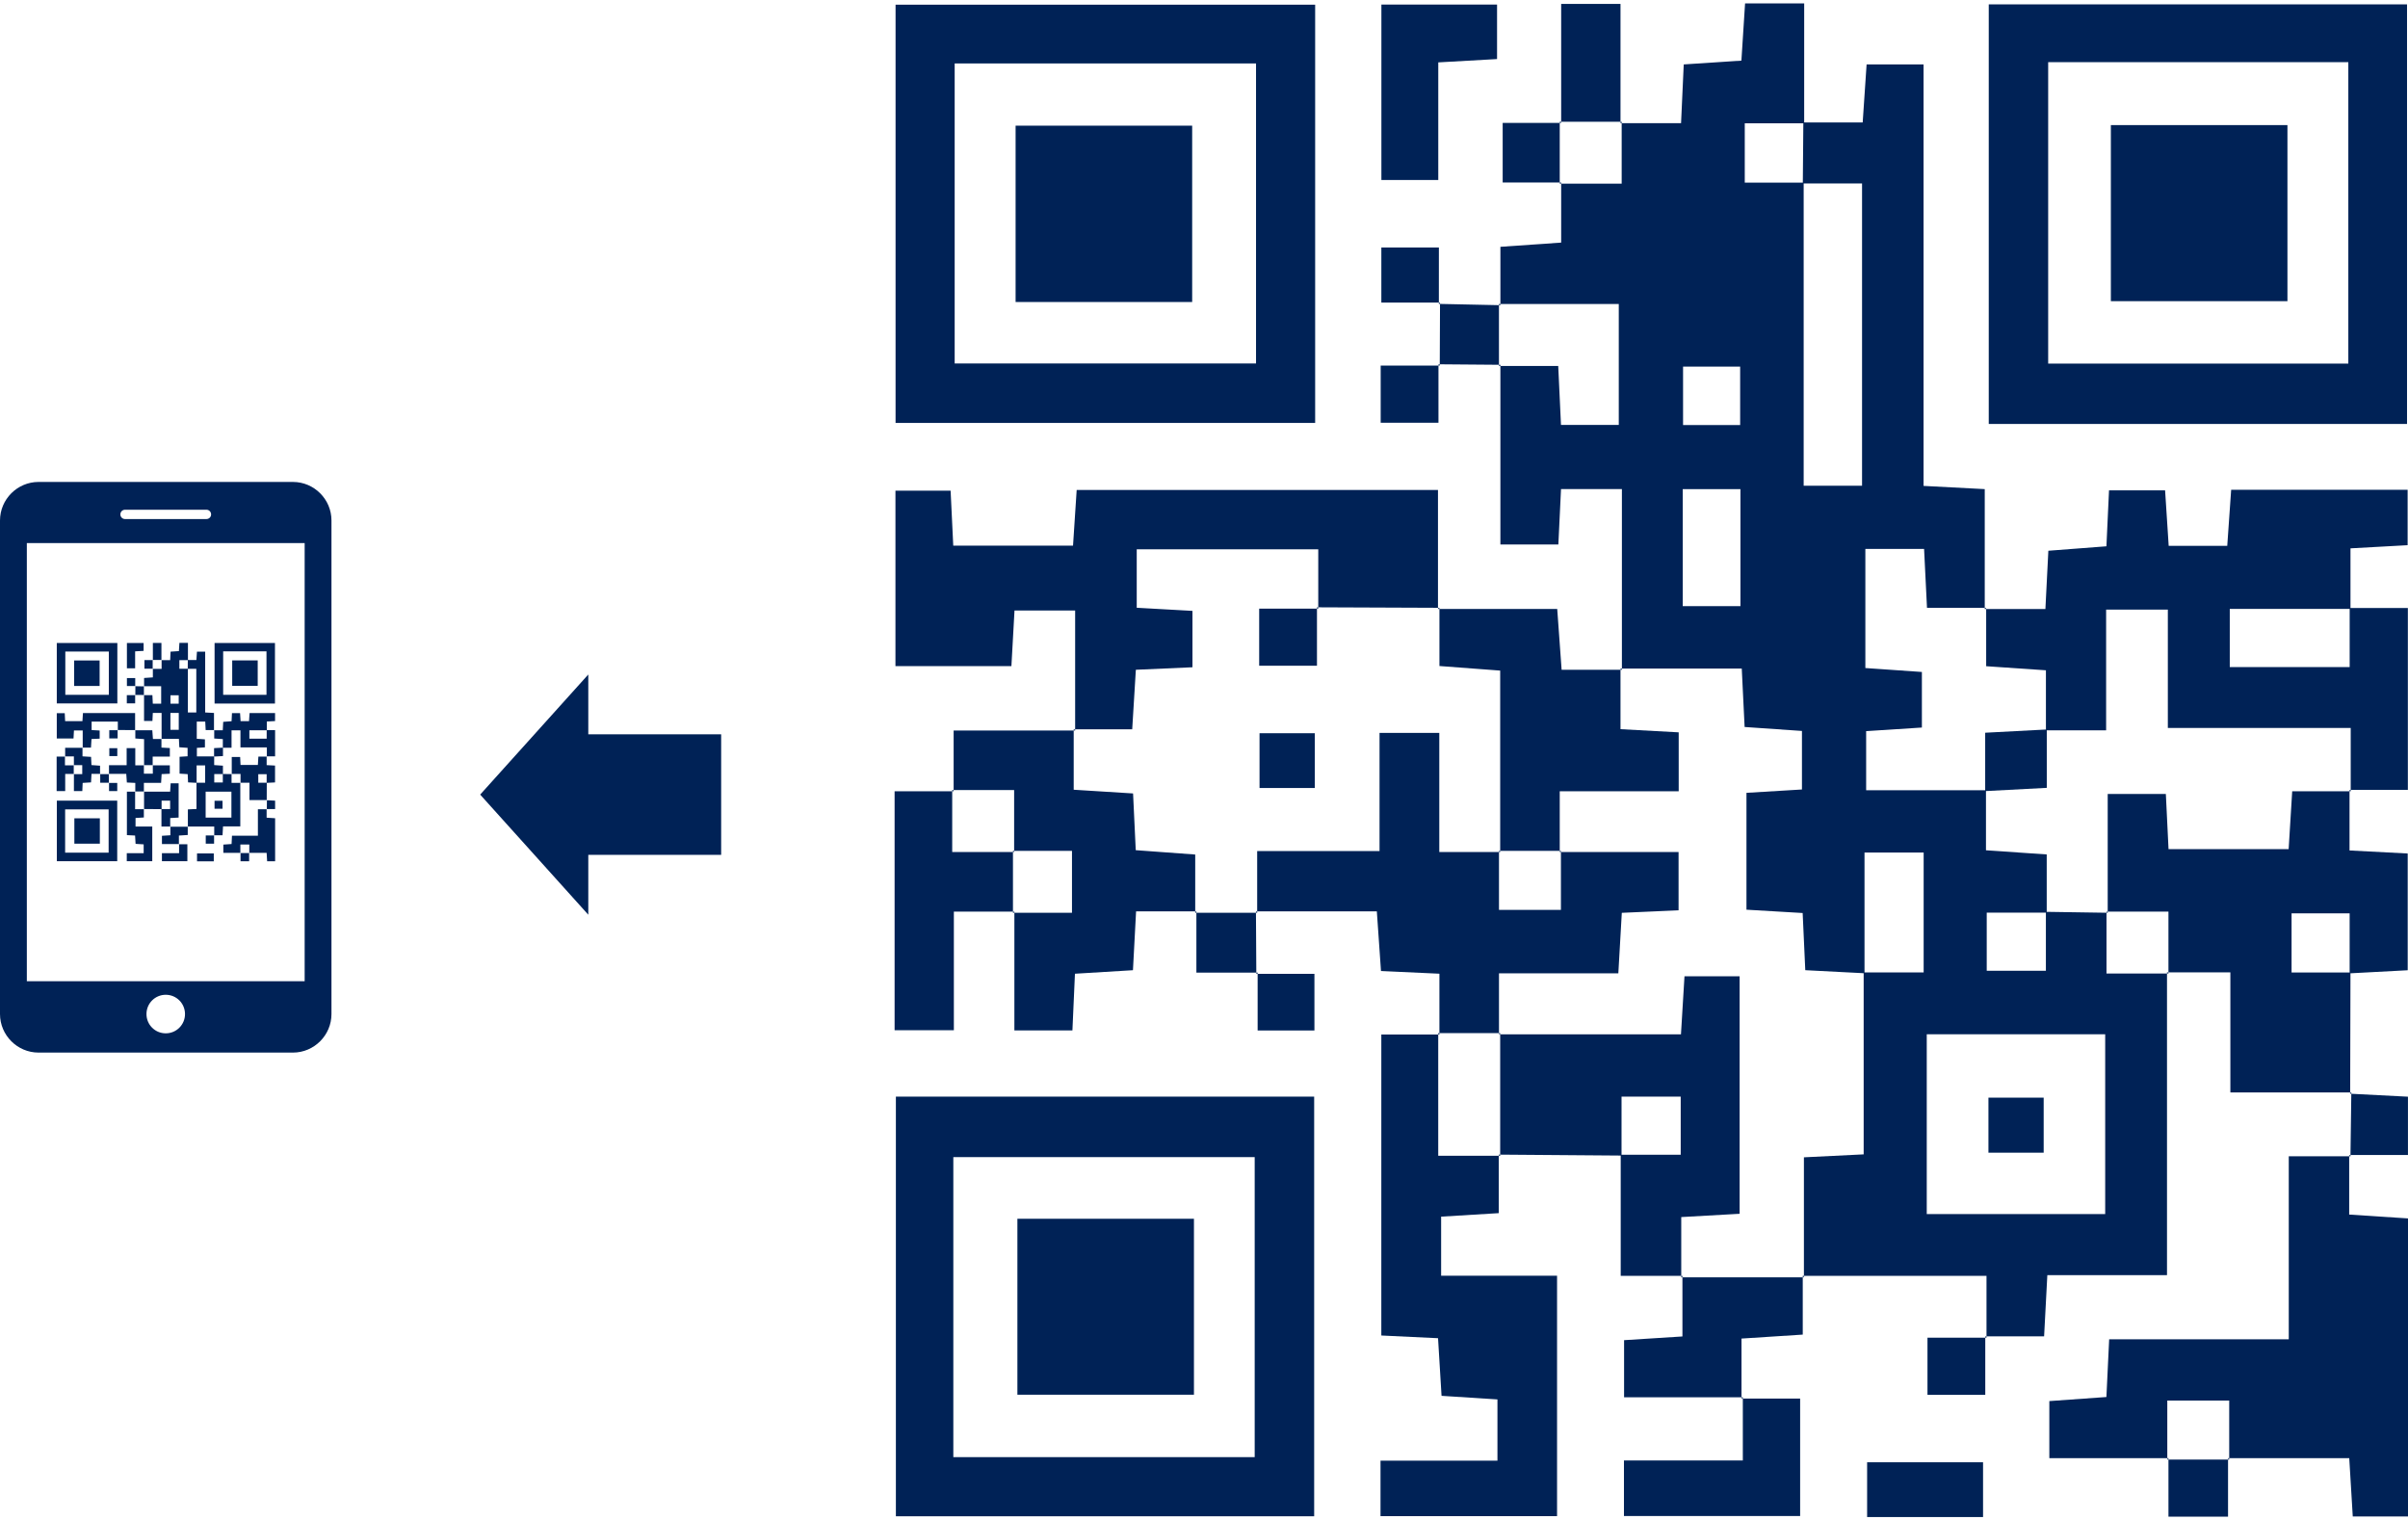 <?xml version="1.0" encoding="utf-8"?>
<!-- Generator: Adobe Illustrator 16.0.0, SVG Export Plug-In . SVG Version: 6.00 Build 0)  -->
<!DOCTYPE svg PUBLIC "-//W3C//DTD SVG 1.1//EN" "http://www.w3.org/Graphics/SVG/1.1/DTD/svg11.dtd">
<svg version="1.1" id="圖層_1" xmlns="http://www.w3.org/2000/svg" xmlns:xlink="http://www.w3.org/1999/xlink" x="0px" y="0px"
	 width="293px" height="185px" viewBox="0 0 293 185" enable-background="new 0 0 293 185" xml:space="preserve">
<rect x="3.901" y="-327.028" display="none" opacity="0.4" fill="#FFFFFF" enable-background="new    " width="586" height="71.282"/>
<polygon fill="#002256" points="58.427,96.681 71.582,111.296 71.582,104.014 87.749,104.014 87.749,89.347 71.582,89.347 
	71.582,82.067 "/>
<g id="qr_x5F_code.psd_3_">
	<g>
		<path fill="#002256" d="M182.566,37.135c0-2.265,0-4.53,0-7.104c2.473-0.171,4.677-0.324,7.394-0.514c0-2.531,0-4.921,0-7.31
			l-0.175,0.143c2.369,0,4.736,0,7.537,0c0-2.8,0-5.168,0-7.537l-0.145,0.175c2.28,0,4.563,0,7.371,0
			c0.107-2.382,0.209-4.586,0.326-7.149c2.316-0.153,4.521-0.298,7.016-0.462c0.151-2.347,0.293-4.561,0.447-6.961
			c2.309,0,4.375,0,7.193,0c0,4.924,0,9.755-0.002,14.584c-2.381-0.002-4.762-0.002-7.229-0.002c0,2.581,0,4.889,0,7.227
			c2.629,0,4.898,0,7.167,0c0,12.219,0,24.438,0,36.872c2.56,0,4.765,0,7.104,0c0-12.393,0-24.548,0-36.771
			c-2.629,0-4.918,0-7.207,0c0.021-2.474,0.043-4.947,0.063-7.423c2.286,0,4.574,0,7.221,0c0.162-2.398,0.313-4.62,0.477-7.069
			c2.266,0,4.344,0,6.929,0c0,17.038,0,34.026,0,51.287c2.578,0.135,4.681,0.246,7.446,0.391c0,4.865,0,9.725,0,14.585l0.173-0.143
			c-2.39,0-4.78,0-7.2,0c-0.138-2.803-0.242-4.901-0.354-7.162c-2.525,0-4.74,0-7.146,0c0,4.936,0,9.618,0,14.489
			c2.453,0.169,4.674,0.325,6.879,0.479c0,2.435,0,4.513,0,6.761c-2.465,0.158-4.682,0.302-6.783,0.438c0,2.651,0,4.865,0,7.191
			c5.086,0,9.834,0,14.58,0c0,2.387,0,4.771,0,7.306c2.57,0.177,4.772,0.327,7.392,0.507c0,2.563,0,4.823,0,7.083
			c-2.379,0-4.759,0-7.3,0c0,2.565,0,4.763,0,7.067c2.552,0,4.857,0,7.199,0c0-2.629,0-4.899,0-7.168
			c2.506,0.037,5.012,0.076,7.52,0.115l-0.146-0.146c0,2.367,0,4.733,0,7.536c2.793,0,5.164,0,7.537,0l-0.175-0.145
			c0,12.109,0,24.217,0,36.849c-4.955,0-9.626,0-14.561,0c-0.139,2.6-0.247,4.692-0.393,7.444c-2.396,0-4.781,0-7.164,0l0.155,0.158
			c0-2.275,0-4.552,0-7.521c-7.584,0-14.972,0-22.362,0l0.145,0.175c0-4.844,0-9.686,0-14.596c2.744-0.135,4.837-0.239,7.271-0.359
			c0-7.529,0-14.834,0-22.139c2.385,0,4.77,0,7.299,0c0-5.045,0-9.696,0-14.582c-2.435,0-4.633,0-7.197,0c0,5.018,0,9.85,0,14.684
			c-2.381-0.123-4.762-0.246-7.207-0.372c-0.115-2.521-0.213-4.618-0.319-6.957c-2.461-0.146-4.67-0.276-6.837-0.403
			c0-4.983,0-9.613,0-14.219c2.471-0.148,4.563-0.275,6.751-0.408c0-2.523,0-4.737,0-7.122c-2.45-0.17-4.664-0.322-6.976-0.481
			c-0.118-2.442-0.221-4.536-0.348-7.112c-5.049,0-9.904,0-14.76,0l0.176,0.143c0-7.207,0-14.414,0-21.979c-2.449,0-4.66,0-7.408,0
			c-0.1,2.045-0.205,4.257-0.324,6.744c-2.252,0-4.33,0-7.053,0c0-7.232,0-14.551,0-21.869l-0.176,0.145c2.385,0,4.768,0,7.213,0
			c0.131,2.771,0.229,4.869,0.336,7.176c2.48,0,4.69,0,7.032,0c0-4.979,0-9.752,0-14.712c-5.104,0-9.843,0-14.581,0L182.566,37.135z
			 M234.443,125.841c0,7.63,0,14.767,0,21.874c7.465,0,14.603,0,21.712,0c0-7.466,0-14.602,0-21.874
			C248.804,125.841,241.777,125.841,234.443,125.841z M204.751,73.75c2.731,0,4.946,0,7.022,0c0-5.054,0-9.736,0-14.234
			c-2.578,0-4.793,0-7.022,0C204.751,64.446,204.751,69.01,204.751,73.75z M211.738,51.718c0-2.251,0-4.572,0-7.113
			c-2.312,0-4.526,0-6.947,0c0,2.459,0,4.675,0,7.113C207.135,51.718,209.24,51.718,211.738,51.718z"/>
		<path fill="#002256" d="M160.025,0.572c0,17.11,0,33.851,0,50.887c-17.016,0-33.865,0-51.055,0c0-16.807,0-33.657,0-50.887
			C125.765,0.572,142.723,0.572,160.025,0.572z M152.831,7.722c-12.551,0-24.614,0-36.669,0c0,12.388,0,24.452,0,36.505
			c12.388,0,24.452,0,36.669,0C152.831,31.952,152.831,19.998,152.831,7.722z"/>
		<path fill="#002256" d="M292.882,51.582c-17.12,0-33.859,0-50.894,0c0-17.02,0-33.87,0-51.054c16.816,0,33.667,0,50.894,0
			C292.882,17.332,292.882,34.29,292.882,51.582z M249.217,7.567c0,12.525,0,24.589,0,36.668c12.378,0,24.44,0,36.522,0
			c0-12.379,0-24.443,0-36.668C273.472,7.567,261.517,7.567,249.217,7.567z"/>
		<path fill="#002256" d="M109.009,133.43c17.122,0,33.862,0,50.896,0c0,17.02,0,33.869,0,51.055c-16.818,0-33.668,0-50.896,0
			C109.009,167.682,109.009,150.72,109.009,133.43z M115.999,177.29c12.552,0,24.615,0,36.669,0c0-12.39,0-24.453,0-36.505
			c-12.388,0-24.452,0-36.669,0C115.999,153.061,115.999,165.014,115.999,177.29z"/>
		<path fill="#002256" d="M285.903,73.98c2.272,0,4.545,0,7.08,0c0,7.46,0,14.449,0,22.12c-2.336,0-4.717,0-7.098,0l0.145,0.174
			c0-2.402,0-4.805,0-7.699c-7.661,0-14.787,0-22.252,0c0-5.065,0-9.62,0-14.4c-2.572,0-4.783,0-7.51,0c0,4.864,0,9.541,0,14.684
			c-2.782,0-5.053,0-7.325,0c0-2.387,0-4.772,0-7.304c-2.566-0.175-4.772-0.325-7.27-0.496c0-2.578,0-4.841,0-7.104l-0.173,0.143
			c2.294,0,4.589,0,7.38,0c0.121-2.377,0.232-4.592,0.359-7.088c2.367-0.182,4.588-0.351,7.066-0.541
			c0.105-2.277,0.202-4.379,0.316-6.803c2.168,0,4.241,0,6.823,0c0.127,2.01,0.272,4.226,0.437,6.748c2.297,0,4.519,0,7.126,0
			c0.148-2.161,0.307-4.375,0.477-6.825c7.174,0,14.17,0,21.471,0c0,2.129,0,4.204,0,6.745c-2.1,0.115-4.321,0.239-6.953,0.384
			c0,2.56,0,4.963,0,7.367c-4.832,0-9.666,0-14.688,0c0,2.554,0,4.754,0,7.082c5.008,0,9.777,0,14.588,0
			C285.903,78.541,285.903,76.261,285.903,73.98z"/>
		<path fill="#002256" d="M130.821,88.882c0-4.751,0-9.499,0-14.597c-2.462,0-4.67,0-7.378,0c-0.115,2.071-0.238,4.286-0.377,6.761
			c-4.712,0-9.249,0-14.11,0c0-6.989,0-13.981,0-21.345c2.054,0,4.229,0,6.712,0c0.103,2.142,0.205,4.248,0.322,6.688
			c4.731,0,9.418,0,14.574,0c0.138-2.086,0.281-4.3,0.444-6.775c14.52,0,28.896,0,43.962,0c0,4.781,0,9.632,0,14.481l0.175-0.143
			c-4.967-0.021-9.934-0.039-14.898-0.06l0.156,0.158c0-2.399,0-4.799,0-7.215c-7.776,0-14.92,0-22.088,0c0,2.528,0,4.749,0,7.112
			c2.507,0.142,4.729,0.264,6.781,0.379c0,2.568,0,4.647,0,6.861c-2.521,0.111-4.734,0.21-6.888,0.305
			c-0.165,2.695-0.293,4.797-0.443,7.242c-2.562,0-4.84,0-7.118,0L130.821,88.882z"/>
		<path fill="#002256" d="M263.853,177.416c-4.746,0-9.491,0-14.495,0c0-2.438,0-4.516,0-6.943c2.211-0.158,4.436-0.315,6.945-0.496
			c0.109-2.275,0.211-4.382,0.335-7.021c7.186,0,14.334,0,21.854,0c0-7.542,0-14.562,0-22.267c2.744,0,5.125,0,7.51,0l-0.158-0.158
			c0,2.291,0,4.58,0,7.249c2.479,0.163,4.696,0.308,7.157,0.467c0,12.106,0,24.03,0,36.263c-2.123,0-4.196,0-6.722,0
			c-0.127-2.088-0.262-4.311-0.428-7.093c-5.004,0-9.875,0-14.748,0l0.143,0.173c0-2.379,0-4.756,0-7.183c-2.787,0-5.09,0-7.535,0
			c0,2.643,0,4.913,0,7.183L263.853,177.416z"/>
		<path fill="#002256" d="M286.108,132.917c-4.734,0-9.467,0-14.722,0c0-4.776,0-9.44,0-14.608c-2.901,0-5.306,0-7.709,0
			l0.175,0.144c0-2.368,0-4.737,0-7.536c-2.793,0-5.164,0-7.537,0l0.146,0.145c0-4.869,0-9.735,0-14.459c2.772,0,4.856,0,7.074,0
			c0.118,2.396,0.22,4.496,0.327,6.711c5.039,0,9.834,0,14.615,0c0.151-2.479,0.281-4.584,0.433-7.037c2.556,0,4.837,0,7.12,0
			l-0.145-0.174c0,2.293,0,4.586,0,7.375c2.367,0.123,4.581,0.237,7.079,0.368c0,4.683,0,9.216,0,14.205
			c-2.299,0.123-4.685,0.249-7.065,0.377c0-2.38,0-4.759,0-7.301c-2.565,0-4.766,0-7.067,0c0,2.553,0,4.858,0,7.199
			c2.628,0,4.897,0,7.168,0c-0.011,4.917-0.022,9.833-0.036,14.752C285.959,133.081,286.108,132.917,286.108,132.917z"/>
		<path fill="#002256" d="M182.363,140.484c0,2.281,0,4.563,0,7.121c-2.426,0.147-4.529,0.275-7.01,0.427c0,2.204,0,4.427,0,7.188
			c4.453,0,9.133,0,14.106,0c0,9.986,0,19.452,0,29.256c-7.058,0-14.172,0-21.481,0c0-2.23,0-4.308,0-6.757
			c4.756,0,9.317,0,14.228,0c0-2.567,0-4.78,0-7.45c-2.082-0.131-4.298-0.274-6.802-0.436c-0.137-2.242-0.266-4.35-0.426-7.011
			c-2.166-0.104-4.386-0.208-6.902-0.329c0-12.065,0-23.996,0-36.622c2.296,0,4.682,0,7.068,0L175,125.697c0,4.935,0,9.867,0,14.931
			c2.994,0,5.266,0,7.536,0L182.363,140.484z"/>
		<path fill="#002256" d="M175.145,125.873c0-2.288,0-4.575,0-7.4c-2.351-0.106-4.559-0.209-7.109-0.328
			c-0.161-2.326-0.315-4.537-0.506-7.26c-4.996,0-9.851,0-14.705,0l0.145,0.176c0-2.389,0-4.774,0-7.511c5.271,0,9.827,0,14.889,0
			c0-5.044,0-9.723,0-14.375c2.607,0,4.688,0,7.271,0c0,4.941,0,9.623,0,14.492c2.814,0,5.111,0,7.409,0l-0.146-0.146
			c0,2.379,0,4.758,0,7.183c2.789,0,5.092,0,7.537,0c0-2.642,0-4.911,0-7.183l-0.145,0.146c4.867,0,9.734,0,14.46,0
			c0,2.771,0,4.854,0,7.092c-2.513,0.111-4.729,0.209-6.907,0.306c-0.152,2.67-0.273,4.769-0.423,7.365c-4.972,0-9.651,0-14.522,0
			c0,2.818,0,5.116,0,7.414l0.146-0.146c-2.513,0-5.024,0-7.536,0L175.145,125.873z"/>
		<path fill="#002256" d="M197.304,140.6c-4.979-0.039-9.96-0.076-14.94-0.115l0.175,0.146c0-4.978,0-9.954,0-14.931l-0.146,0.146
			c7.34,0,14.678,0,22.144,0c0.167-2.76,0.302-4.984,0.428-7.062c2.537,0,4.61,0,6.709,0c0,9.778,0,19.248,0,28.899
			c-2.476,0.141-4.692,0.265-7.103,0.401c0,2.737,0,5.032,0,7.328l0.145-0.175c-2.268,0-4.531,0-7.511,0c0-5.098,0-9.92,0-14.74
			c2.379,0,4.759,0,7.3,0c0-2.566,0-4.766,0-7.066c-2.552,0-4.857,0-7.199,0C197.304,136.059,197.304,138.328,197.304,140.6z"/>
		<path fill="#002256" d="M145.574,110.885c-2.294,0-4.59,0-7.338,0c-0.13,2.438-0.248,4.657-0.381,7.161
			c-2.276,0.14-4.382,0.267-7.058,0.429c-0.096,2.166-0.194,4.383-0.307,6.898c-2.234,0-4.317,0-7.062,0c0-4.723,0-9.591,0-14.458
			l-0.174,0.146c2.378,0,4.757,0,7.183,0c0-2.789,0-5.093,0-7.537c-2.643,0-4.913,0-7.183,0l0.144,0.145c0-2.37,0-4.736,0-7.538
			c-2.793,0-5.164,0-7.537,0l0.175,0.144c0-2.268,0-4.537,0-7.391c5.119,0,9.951,0,14.785,0l-0.175-0.146c0,2.403,0,4.804,0,7.35
			c2.732,0.172,4.947,0.31,7.224,0.452c0.117,2.509,0.217,4.604,0.325,6.902c2.465,0.182,4.686,0.346,7.237,0.531
			c0,2.537,0,4.812,0,7.088L145.574,110.885z"/>
		<path fill="#002256" d="M174.971,74.096c4.725,0,9.449,0,14.508,0c0.182,2.498,0.34,4.704,0.535,7.393c2.538,0,4.938,0,7.34,0
			l-0.176-0.143c0,2.403,0,4.804,0,7.374c2.738,0.148,4.956,0.271,7.082,0.385c0,2.529,0,4.604,0,7.17c-4.951,0-9.628,0-14.475,0
			c0,2.802,0,5.097,0,7.393l0.145-0.145c-2.513,0-5.023,0-7.537,0l0.146,0.145c0-7.307,0-14.609,0-22.076
			c-2.654-0.201-4.864-0.366-7.392-0.556c0-2.539,0-4.81,0-7.082L174.971,74.096z"/>
		<path fill="#002256" d="M123.429,110.915c-2.29,0-4.58,0-7.365,0c0,4.796,0,9.454,0,14.433c-2.655,0-4.821,0-7.211,0
			c0-9.561,0-18.981,0-29.074c2.424,0,4.804,0,7.184,0l-0.175-0.145c0,2.369,0,4.737,0,7.538c2.8,0,5.168,0,7.537,0l-0.144-0.146
			c0,2.513,0,5.024,0,7.537L123.429,110.915z"/>
		<path fill="#002256" d="M219.355,155.238c0,2.269,0,4.535,0,7.146c-2.48,0.161-4.688,0.306-7.453,0.482c0,2.524,0,4.914,0,7.301
			l0.16-0.157c-4.729,0-9.455,0-14.447,0c0-2.406,0-4.479,0-6.949c2.171-0.14,4.389-0.279,7.1-0.451c0-2.563,0-4.967,0-7.37
			l-0.145,0.175c4.978,0,9.953,0,14.93,0L219.355,155.238z"/>
		<path fill="#002256" d="M211.902,170.167c2.281,0,4.562,0,7.134,0c0,4.858,0,9.392,0,14.291c-6.991,0-14.085,0-21.438,0
			c0-2.108,0-4.181,0-6.758c4.676,0,9.346,0,14.465,0c0-2.886,0-5.287,0-7.69L211.902,170.167z"/>
		<path fill="#002256" d="M175.006,7.59c0,4.905,0,9.471,0,14.309c-2.441,0-4.521,0-6.921,0c0-6.956,0-13.972,0-21.347
			c4.549,0,9.204,0,14.073,0c0,2.189,0,4.268,0,6.633C179.896,7.312,177.786,7.433,175.006,7.59z"/>
		<path fill="#002256" d="M241.294,177.918c0,2.283,0,4.357,0,6.666c-4.754,0-9.293,0-14.108,0c0-2.198,0-4.277,0-6.666
			C231.697,177.918,236.236,177.918,241.294,177.918z"/>
		<path fill="#002256" d="M189.96,14.957c0-4.734,0-9.471,0-14.48c2.407,0,4.485,0,7.219,0c0,4.79,0,9.65,0,14.512l0.144-0.175
			c-2.512,0-5.023,0-7.536,0L189.96,14.957z"/>
		<path fill="#002256" d="M271.103,177.416c0,2.277,0,4.559,0,7.117c-2.42,0-4.498,0-7.25,0c0-2.331,0-4.727,0-7.117l-0.144,0.173
			c2.512,0,5.022,0,7.535,0L271.103,177.416z"/>
		<path fill="#002256" d="M241.563,162.602c0,2.264,0,4.528,0,7.109c-2.467,0-4.634,0-7.031,0c0-2.174,0-4.236,0-6.95
			c2.438,0,4.812,0,7.188,0C241.718,162.759,241.563,162.602,241.563,162.602z"/>
		<path fill="#002256" d="M189.96,22.208c-2.28,0-4.56,0-7.118,0c0-2.42,0-4.498,0-7.251c2.332,0,4.727,0,7.118,0l-0.175-0.144
			c0,2.513,0,5.024,0,7.537L189.96,22.208z"/>
		<path fill="#002256" d="M175.223,36.815c-2.279,0-4.561,0-7.144,0c0-2.204,0-4.28,0-6.706c2.069,0,4.257,0,7.002,0
			c0,2.341,0,4.603-0.003,6.867C175.074,36.981,175.223,36.815,175.223,36.815z"/>
		<path fill="#002256" d="M286,140.688c0.032-2.588,0.069-5.177,0.104-7.769c0.004-0.003-0.146,0.161-0.142,0.156
			c2.265,0.112,4.528,0.231,7.033,0.362c0,2.256,0,4.326,0,7.09c-2.38,0-4.767,0-7.152,0C285.842,140.53,286,140.688,286,140.688z"
			/>
		<path fill="#002256" d="M182.566,44.384c-2.513-0.019-5.024-0.041-7.537-0.061l0.158,0.158c0.01-2.553,0.021-5.105,0.032-7.661
			c0.002-0.005-0.146,0.161-0.143,0.156c2.497,0.051,4.993,0.104,7.489,0.158l-0.176-0.144c0,2.512,0,5.024,0,7.536L182.566,44.384z
			"/>
		<path fill="#002256" d="M175.029,44.323c0,2.265,0,4.528,0,7.111c-2.465,0-4.631,0-7.03,0c0-2.172,0-4.235,0-6.951
			c2.438,0,4.813,0,7.188-0.001C175.188,44.481,175.029,44.323,175.029,44.323z"/>
		<path fill="#002256" d="M152.87,118.493c2.274,0,4.549,0,7.067,0c0,2.425,0,4.503,0,6.884c-2.1,0-4.179,0-6.91,0
			c0-2.264,0-4.652,0-7.04L152.87,118.493z"/>
		<path fill="#002256" d="M153.027,118.337c-2.271,0-4.543,0-7.453,0c0-2.692,0-5.073,0-7.452l-0.143,0.176c2.512,0,5.023,0,7.535,0
			l-0.145-0.176c0.016,2.535,0.029,5.071,0.045,7.608C152.87,118.493,153.027,118.337,153.027,118.337z"/>
		<path fill="#002256" d="M241.553,96.254c0-2.251,0-4.499,0-7.102c2.768-0.145,5.131-0.269,7.495-0.394c0,2.249,0,4.497,0,7.1
			C246.279,96.003,243.916,96.129,241.553,96.254z"/>
		<path fill="#002256" d="M248.67,133.55c0,2.33,0,4.412,0,6.699c-2.309,0-4.387,0-6.721,0c0-2.239,0-4.317,0-6.699
			C244.066,133.55,246.146,133.55,248.67,133.55z"/>
		<path fill="#002256" d="M123.576,36.744c0-7.382,0-14.267,0-21.456c7.143,0,14.138,0,21.485,0c0,7.02,0,14.123,0,21.456
			C137.941,36.744,130.948,36.744,123.576,36.744z"/>
		<path fill="#002256" d="M278.331,15.221c0,7.333,0,14.218,0,21.426c-7.126,0-14.12,0-21.485,0c0-6.972,0-14.076,0-21.426
			C263.918,15.221,270.911,15.221,278.331,15.221z"/>
		<path fill="#002256" d="M145.277,148.293c0,7.307,0,14.188,0,21.406c-7.114,0-14.11,0-21.483,0c0-6.941,0-14.045,0-21.406
			C130.837,148.293,137.83,148.293,145.277,148.293z"/>
		<path fill="#002256" d="M159.98,89.212c0,2.282,0,4.364,0,6.668c-2.291,0-4.373,0-6.722,0c0-2.194,0-4.274,0-6.668
			C155.322,89.212,157.402,89.212,159.98,89.212z"/>
		<path fill="#002256" d="M160.246,73.894c0,2.264,0,4.526,0,7.11c-2.467,0-4.631,0-7.031,0c0-2.173,0-4.235,0-6.951
			c2.438,0,4.813,0,7.188-0.001L160.246,73.894z"/>
	</g>
</g>
<g>
	<g>
		<g>
			<path fill="#002256" d="M35.646,58.639H4.688C2.113,58.639,0,60.751,0,63.328v60.055c0,2.575,2.111,4.688,4.688,4.688h30.957
				c2.576,0,4.688-2.111,4.688-4.688V63.328C40.334,60.751,38.222,58.639,35.646,58.639L35.646,58.639z M15.217,62.019h9.9
				c0.318,0,0.57,0.254,0.57,0.573c0,0.309-0.252,0.562-0.57,0.562h-9.9c-0.319,0-0.571-0.253-0.571-0.562
				C14.646,62.272,14.897,62.019,15.217,62.019L15.217,62.019z M20.166,125.727c-1.297,0-2.344-1.047-2.344-2.344
				c0-1.298,1.047-2.347,2.344-2.347c1.299,0,2.345,1.049,2.345,2.347C22.511,124.68,21.465,125.727,20.166,125.727L20.166,125.727z
				 M37.07,119.391H3.265V66.078H37.07V119.391z"/>
		</g>
	</g>
	<g id="qr_x5F_code.psd_1_">
		<g>
			<path fill="#002256" d="M17.533,83.516c0-0.326,0-0.653,0-1.025c0.357-0.024,0.676-0.047,1.067-0.073c0-0.366,0-0.711,0-1.056
				l-0.024,0.021c0.342,0,0.685,0,1.088,0c0-0.404,0-0.746,0-1.088l-0.021,0.025c0.329,0,0.658,0,1.063,0
				c0.018-0.345,0.031-0.662,0.047-1.032c0.336-0.021,0.652-0.043,1.015-0.067c0.021-0.338,0.042-0.658,0.063-1.004
				c0.334,0,0.631,0,1.037,0c0,0.71,0,1.408,0,2.105c-0.343-0.001-0.687-0.001-1.043-0.001c0,0.373,0,0.705,0,1.044
				c0.379,0,0.707,0,1.034,0c0,1.764,0,3.527,0,5.322c0.369,0,0.688,0,1.026,0c0-1.789,0-3.544,0-5.308c-0.379,0-0.71,0-1.041,0
				c0.003-0.357,0.007-0.715,0.009-1.072c0.33,0,0.661,0,1.043,0c0.022-0.346,0.045-0.667,0.069-1.021c0.326,0,0.625,0,1,0
				c0,2.46,0,4.912,0,7.403c0.371,0.02,0.675,0.036,1.072,0.057c0,0.702,0,1.404,0,2.105l0.026-0.021c-0.346,0-0.69,0-1.039,0
				c-0.021-0.404-0.034-0.707-0.052-1.034c-0.363,0-0.686,0-1.031,0c0,0.713,0,1.389,0,2.092c0.354,0.024,0.676,0.047,0.993,0.069
				c0,0.352,0,0.651,0,0.976c-0.356,0.023-0.676,0.044-0.979,0.063c0,0.383,0,0.703,0,1.038c0.733,0,1.418,0,2.104,0
				c0,0.345,0,0.689,0,1.055c0.37,0.025,0.688,0.047,1.065,0.073c0,0.37,0,0.695,0,1.021c-0.344,0-0.688,0-1.055,0
				c0,0.371,0,0.688,0,1.021c0.369,0,0.702,0,1.041,0c0-0.379,0-0.706,0-1.033c0.36,0.004,0.723,0.009,1.084,0.017l-0.021-0.021
				c0,0.342,0,0.684,0,1.089c0.403,0,0.746,0,1.09,0l-0.026-0.021c0,1.746,0,3.494,0,5.317c-0.715,0-1.39,0-2.102,0
				c-0.02,0.376-0.035,0.679-0.059,1.074c-0.346,0-0.688,0-1.033,0l0.023,0.022c0-0.328,0-0.656,0-1.086c-1.096,0-2.162,0-3.229,0
				l0.021,0.026c0-0.698,0-1.399,0-2.106c0.396-0.021,0.697-0.035,1.049-0.053c0-1.088,0-2.142,0-3.195c0.346,0,0.688,0,1.055,0
				c0-0.729,0-1.399,0-2.105c-0.352,0-0.67,0-1.04,0c0,0.727,0,1.422,0,2.12c-0.343-0.019-0.687-0.036-1.039-0.054
				c-0.017-0.363-0.031-0.668-0.048-1.004c-0.354-0.021-0.674-0.041-0.986-0.061c0-0.719,0-1.386,0-2.052
				c0.357-0.021,0.659-0.04,0.975-0.059c0-0.364,0-0.684,0-1.028c-0.354-0.024-0.672-0.046-1.006-0.069
				c-0.019-0.353-0.033-0.655-0.051-1.026c-0.729,0-1.43,0-2.131,0l0.025,0.021c0-1.04,0-2.081,0-3.173c-0.354,0-0.674,0-1.069,0
				c-0.015,0.295-0.029,0.614-0.047,0.974c-0.325,0-0.625,0-1.019,0c0-1.044,0-2.101,0-3.157l-0.023,0.021c0.343,0,0.688,0,1.039,0
				c0.021,0.4,0.033,0.703,0.049,1.036c0.357,0,0.678,0,1.018,0c0-0.719,0-1.408,0-2.124c-0.738,0-1.423,0-2.104,0L17.533,83.516z
				 M25.022,96.32c0,1.102,0,2.133,0,3.158c1.077,0,2.108,0,3.136,0c0-1.078,0-2.108,0-3.158C27.095,96.32,26.08,96.32,25.022,96.32
				z M20.736,88.802c0.396,0,0.715,0,1.014,0c0-0.729,0-1.406,0-2.056c-0.371,0-0.692,0-1.014,0
				C20.736,87.458,20.736,88.117,20.736,88.802z M21.744,85.621c0-0.325,0-0.66,0-1.026c-0.332,0-0.652,0-1.002,0
				c0,0.354,0,0.675,0,1.026C21.08,85.621,21.384,85.621,21.744,85.621z"/>
			<path fill="#002256" d="M14.279,78.238c0,2.47,0,4.886,0,7.346c-2.455,0-4.888,0-7.369,0c0-2.426,0-4.859,0-7.346
				C9.334,78.238,11.781,78.238,14.279,78.238z M13.242,79.271c-1.813,0-3.555,0-5.295,0c0,1.788,0,3.529,0,5.27
				c1.789,0,3.53,0,5.295,0C13.242,82.769,13.242,81.042,13.242,79.271z"/>
			<path fill="#002256" d="M33.457,85.602c-2.471,0-4.887,0-7.347,0c0-2.457,0-4.89,0-7.369c2.429,0,4.86,0,7.347,0
				C33.457,80.657,33.457,83.105,33.457,85.602z M27.154,79.248c0,1.809,0,3.549,0,5.293c1.787,0,3.528,0,5.272,0
				c0-1.787,0-3.528,0-5.293C30.658,79.248,28.931,79.248,27.154,79.248z"/>
			<path fill="#002256" d="M6.916,97.416c2.471,0,4.887,0,7.347,0c0,2.456,0,4.891,0,7.371c-2.429,0-4.86,0-7.347,0
				C6.916,102.359,6.916,99.912,6.916,97.416z M7.925,103.748c1.812,0,3.553,0,5.293,0c0-1.788,0-3.531,0-5.27
				c-1.789,0-3.53,0-5.293,0C7.925,100.25,7.925,101.975,7.925,103.748z"/>
			<path fill="#002256" d="M32.451,88.835c0.328,0,0.656,0,1.022,0c0,1.077,0,2.086,0,3.193c-0.338,0-0.683,0-1.024,0l0.021,0.025
				c0-0.348,0-0.694,0-1.112c-1.104,0-2.136,0-3.212,0c0-0.731,0-1.388,0-2.079c-0.372,0-0.69,0-1.084,0c0,0.702,0,1.378,0,2.12
				c-0.401,0-0.729,0-1.059,0c0-0.345,0-0.689,0-1.054c-0.371-0.025-0.688-0.047-1.049-0.072c0-0.372,0-0.699,0-1.025l-0.025,0.021
				c0.332,0,0.664,0,1.066,0c0.018-0.343,0.032-0.663,0.053-1.023c0.34-0.025,0.662-0.05,1.019-0.077
				c0.016-0.33,0.03-0.633,0.047-0.983c0.312,0,0.612,0,0.985,0c0.018,0.291,0.039,0.61,0.062,0.975c0.332,0,0.652,0,1.028,0
				c0.021-0.312,0.045-0.631,0.068-0.984c1.037,0,2.045,0,3.1,0c0,0.307,0,0.606,0,0.973c-0.303,0.017-0.624,0.035-1.003,0.056
				c0,0.37,0,0.717,0,1.063c-0.697,0-1.396,0-2.121,0c0,0.368,0,0.687,0,1.022c0.723,0,1.412,0,2.104,0
				C32.451,89.493,32.451,89.164,32.451,88.835z"/>
			<path fill="#002256" d="M10.064,90.986c0-0.686,0-1.371,0-2.107c-0.355,0-0.674,0-1.066,0c-0.017,0.3-0.031,0.619-0.053,0.977
				c-0.682,0-1.336,0-2.037,0c0-1.01,0-2.019,0-3.082c0.295,0,0.61,0,0.969,0c0.016,0.31,0.029,0.613,0.048,0.966
				c0.682,0,1.358,0,2.104,0c0.02-0.301,0.039-0.62,0.063-0.978c2.096,0,4.172,0,6.346,0c0,0.689,0,1.39,0,2.09l0.026-0.021
				c-0.718-0.003-1.435-0.006-2.15-0.009l0.021,0.021c0-0.346,0-0.691,0-1.041c-1.123,0-2.153,0-3.188,0c0,0.365,0,0.687,0,1.026
				c0.362,0.021,0.685,0.038,0.979,0.055c0,0.371,0,0.671,0,0.991c-0.363,0.016-0.684,0.029-0.993,0.044
				c-0.024,0.389-0.043,0.691-0.064,1.045c-0.37,0-0.698,0-1.028,0L10.064,90.986z"/>
			<path fill="#002256" d="M29.268,103.766c-0.686,0-1.37,0-2.092,0c0-0.352,0-0.651,0-1.002c0.318-0.021,0.64-0.045,1.002-0.07
				c0.016-0.329,0.031-0.633,0.049-1.014c1.037,0,2.068,0,3.154,0c0-1.089,0-2.104,0-3.216c0.396,0,0.74,0,1.084,0l-0.023-0.022
				c0,0.33,0,0.662,0,1.048c0.357,0.022,0.68,0.045,1.034,0.067c0,1.746,0,3.467,0,5.233c-0.308,0-0.606,0-0.972,0
				c-0.019-0.301-0.036-0.622-0.062-1.024c-0.722,0-1.425,0-2.128,0l0.02,0.025c0-0.344,0-0.688,0-1.036c-0.4,0-0.734,0-1.088,0
				c0,0.382,0,0.708,0,1.036L29.268,103.766z"/>
			<path fill="#002256" d="M32.479,97.343c-0.683,0-1.364,0-2.123,0c0-0.688,0-1.362,0-2.108c-0.421,0-0.768,0-1.114,0l0.026,0.021
				c0-0.343,0-0.686,0-1.089c-0.403,0-0.746,0-1.09,0l0.021,0.021c0-0.703,0-1.404,0-2.086c0.4,0,0.701,0,1.022,0
				c0.017,0.346,0.03,0.648,0.047,0.969c0.728,0,1.418,0,2.108,0c0.021-0.358,0.041-0.662,0.063-1.016c0.368,0,0.698,0,1.027,0
				l-0.021-0.025c0,0.331,0,0.662,0,1.064c0.342,0.019,0.662,0.034,1.021,0.054c0,0.677,0,1.33,0,2.051
				c-0.331,0.018-0.676,0.035-1.02,0.055c0-0.344,0-0.688,0-1.054c-0.371,0-0.688,0-1.021,0c0,0.368,0,0.7,0,1.038
				c0.38,0,0.708,0,1.035,0c-0.002,0.71-0.004,1.42-0.006,2.13C32.459,97.366,32.479,97.343,32.479,97.343z"/>
			<path fill="#002256" d="M17.504,98.436c0,0.328,0,0.658,0,1.027c-0.35,0.021-0.654,0.04-1.012,0.063c0,0.317,0,0.639,0,1.037
				c0.643,0,1.318,0,2.035,0c0,1.441,0,2.809,0,4.225c-1.018,0-2.045,0-3.101,0c0-0.323,0-0.623,0-0.977c0.688,0,1.345,0,2.055,0
				c0-0.371,0-0.689,0-1.076c-0.301-0.02-0.621-0.039-0.983-0.063c-0.02-0.322-0.037-0.627-0.062-1.011
				c-0.312-0.017-0.633-0.03-0.995-0.05c0-1.74,0-3.463,0-5.285c0.331,0,0.676,0,1.02,0l-0.021-0.024c0,0.712,0,1.425,0,2.155
				c0.433,0,0.761,0,1.089,0L17.504,98.436z"/>
			<path fill="#002256" d="M16.461,96.325c0-0.329,0-0.66,0-1.067c-0.338-0.016-0.657-0.031-1.025-0.048
				c-0.023-0.336-0.045-0.655-0.072-1.048c-0.722,0-1.422,0-2.123,0l0.021,0.025c0-0.346,0-0.689,0-1.084c0.762,0,1.418,0,2.147,0
				c0-0.729,0-1.403,0-2.076c0.379,0,0.678,0,1.051,0c0,0.713,0,1.389,0,2.092c0.406,0,0.738,0,1.07,0L17.509,93.1
				c0,0.342,0,0.687,0,1.036c0.401,0,0.733,0,1.087,0c0-0.382,0-0.709,0-1.036l-0.021,0.021c0.703,0,1.405,0,2.09,0
				c0,0.399,0,0.7,0,1.022c-0.364,0.018-0.686,0.03-0.998,0.045c-0.022,0.386-0.041,0.688-0.063,1.063c-0.717,0-1.393,0-2.095,0
				c0,0.407,0,0.739,0,1.068l0.021-0.02c-0.363,0-0.727,0-1.089,0L16.461,96.325z"/>
			<path fill="#002256" d="M19.662,98.452c-0.72-0.007-1.438-0.013-2.158-0.017l0.025,0.021c0-0.718,0-1.438,0-2.155l-0.02,0.02
				c1.059,0,2.117,0,3.193,0c0.024-0.396,0.045-0.717,0.063-1.018c0.366,0,0.666,0,0.969,0c0,1.411,0,2.779,0,4.172
				c-0.357,0.021-0.679,0.039-1.025,0.059c0,0.395,0,0.727,0,1.059l0.021-0.025c-0.328,0-0.654,0-1.084,0c0-0.734,0-1.432,0-2.127
				c0.344,0,0.688,0,1.055,0c0-0.371,0-0.688,0-1.021c-0.369,0-0.701,0-1.039,0C19.662,97.796,19.662,98.124,19.662,98.452z"/>
			<path fill="#002256" d="M12.193,94.162c-0.33,0-0.662,0-1.06,0c-0.019,0.352-0.035,0.673-0.056,1.033
				c-0.328,0.021-0.633,0.039-1.019,0.063c-0.015,0.313-0.028,0.633-0.043,0.996c-0.324,0-0.625,0-1.021,0c0-0.684,0-1.385,0-2.088
				l-0.024,0.021c0.344,0,0.687,0,1.037,0c0-0.402,0-0.735,0-1.088c-0.382,0-0.71,0-1.037,0l0.021,0.021c0-0.342,0-0.684,0-1.088
				c-0.402,0-0.746,0-1.088,0l0.025,0.021c0-0.328,0-0.655,0-1.067c0.738,0,1.438,0,2.135,0l-0.025-0.021c0,0.347,0,0.693,0,1.062
				c0.396,0.024,0.715,0.045,1.043,0.064c0.018,0.362,0.031,0.665,0.047,0.997c0.355,0.026,0.677,0.051,1.046,0.076
				c0,0.367,0,0.693,0,1.023L12.193,94.162z"/>
			<path fill="#002256" d="M16.437,88.852c0.685,0,1.364,0,2.095,0c0.025,0.36,0.049,0.68,0.078,1.067c0.366,0,0.713,0,1.059,0
				l-0.024-0.021c0,0.347,0,0.693,0,1.064c0.396,0.021,0.715,0.039,1.022,0.055c0,0.366,0,0.665,0,1.036c-0.715,0-1.391,0-2.09,0
				c0,0.404,0,0.735,0,1.066l0.021-0.021c-0.362,0-0.726,0-1.087,0l0.02,0.021c0-1.054,0-2.108,0-3.187
				c-0.383-0.029-0.701-0.053-1.066-0.08c0-0.366,0-0.694,0-1.022L16.437,88.852z"/>
			<path fill="#002256" d="M8.996,94.166c-0.33,0-0.66,0-1.063,0c0,0.691,0,1.366,0,2.083c-0.384,0-0.695,0-1.041,0
				c0-1.379,0-2.739,0-4.195c0.352,0,0.693,0,1.037,0l-0.025-0.021c0,0.342,0,0.684,0,1.088c0.403,0,0.746,0,1.088,0L8.972,93.1
				c0,0.362,0,0.727,0,1.088L8.996,94.166z"/>
			<path fill="#002256" d="M22.845,100.564c0,0.328,0,0.653,0,1.031c-0.359,0.022-0.677,0.043-1.076,0.068c0,0.366,0,0.71,0,1.055
				l0.022-0.021c-0.683,0-1.364,0-2.086,0c0-0.348,0-0.646,0-1.004c0.313-0.021,0.634-0.041,1.024-0.064c0-0.371,0-0.718,0-1.064
				l-0.021,0.026c0.718,0,1.437,0,2.154,0L22.845,100.564z"/>
			<path fill="#002256" d="M21.769,102.72c0.329,0,0.658,0,1.029,0c0,0.701,0,1.355,0,2.063c-1.009,0-2.033,0-3.095,0
				c0-0.305,0-0.604,0-0.977c0.674,0,1.35,0,2.088,0c0-0.416,0-0.764,0-1.109L21.769,102.72z"/>
			<path fill="#002256" d="M16.442,79.251c0,0.709,0,1.367,0,2.065c-0.353,0-0.653,0-0.999,0c0-1.004,0-2.017,0-3.081
				c0.656,0,1.328,0,2.031,0c0,0.315,0,0.615,0,0.957C17.148,79.211,16.843,79.229,16.442,79.251z"/>
			<path fill="#002256" d="M26.012,103.839c0,0.329,0,0.629,0,0.962c-0.688,0-1.342,0-2.038,0c0-0.316,0-0.617,0-0.962
				C24.625,103.839,25.283,103.839,26.012,103.839z"/>
			<path fill="#002256" d="M18.601,80.314c0-0.684,0-1.367,0-2.09c0.349,0,0.647,0,1.042,0c0,0.69,0,1.393,0,2.095l0.021-0.025
				c-0.363,0-0.728,0-1.09,0L18.601,80.314z"/>
			<path fill="#002256" d="M30.314,103.766c0,0.329,0,0.658,0,1.027c-0.35,0-0.648,0-1.047,0c0-0.337,0-0.682,0-1.027l-0.021,0.025
				c0.363,0,0.727,0,1.088,0L30.314,103.766z"/>
			<path fill="#002256" d="M26.049,101.627c0,0.327,0,0.654,0,1.025c-0.355,0-0.668,0-1.014,0c0-0.312,0-0.609,0-1.002
				c0.352,0,0.693,0,1.037,0L26.049,101.627z"/>
			<path fill="#002256" d="M18.601,81.361c-0.329,0-0.658,0-1.026,0c0-0.35,0-0.649,0-1.047c0.336,0,0.682,0,1.026,0l-0.024-0.021
				c0,0.363,0,0.726,0,1.088L18.601,81.361z"/>
			<path fill="#002256" d="M16.475,83.47c-0.331,0-0.659,0-1.032,0c0-0.317,0-0.617,0-0.968c0.3,0,0.613,0,1.011,0
				c0,0.338,0,0.664,0,0.991C16.453,83.494,16.475,83.47,16.475,83.47z"/>
			<path fill="#002256" d="M32.465,98.464c0.005-0.373,0.01-0.746,0.015-1.121c0,0-0.021,0.023-0.021,0.022
				c0.326,0.018,0.654,0.033,1.016,0.053c0,0.325,0,0.624,0,1.023c-0.344,0-0.688,0-1.032,0
				C32.441,98.441,32.465,98.464,32.465,98.464z"/>
			<path fill="#002256" d="M17.533,84.562c-0.361-0.003-0.726-0.006-1.088-0.009l0.023,0.023c0.001-0.369,0.003-0.737,0.004-1.106
				c0.002-0.001-0.021,0.023-0.021,0.022c0.361,0.008,0.723,0.016,1.082,0.022l-0.023-0.021c0,0.363,0,0.726,0,1.088L17.533,84.562z
				"/>
			<path fill="#002256" d="M16.445,84.554c0,0.327,0,0.654,0,1.026c-0.354,0-0.668,0-1.015,0c0-0.313,0-0.611,0-1.003
				c0.353,0,0.694,0,1.038,0L16.445,84.554z"/>
			<path fill="#002256" d="M13.246,95.26c0.328,0,0.656,0,1.021,0c0,0.352,0,0.65,0,0.994c-0.304,0-0.604,0-0.998,0
				c0-0.327,0-0.671,0-1.016L13.246,95.26z"/>
			<path fill="#002256" d="M13.27,95.238c-0.328,0-0.654,0-1.076,0c0-0.391,0-0.733,0-1.076l-0.02,0.025c0.361,0,0.725,0,1.087,0
				l-0.021-0.025c0.002,0.365,0.004,0.732,0.006,1.098L13.27,95.238z"/>
			<path fill="#002256" d="M26.048,92.051c0-0.325,0-0.649,0-1.025c0.399-0.021,0.741-0.039,1.083-0.058c0,0.324,0,0.649,0,1.025
				C26.731,92.014,26.39,92.032,26.048,92.051z"/>
			<path fill="#002256" d="M27.076,97.434c0,0.336,0,0.639,0,0.969c-0.332,0-0.634,0-0.97,0c0-0.324,0-0.625,0-0.969
				C26.412,97.434,26.711,97.434,27.076,97.434z"/>
			<path fill="#002256" d="M9.019,83.46c0-1.065,0-2.06,0-3.098c1.03,0,2.04,0,3.103,0c0,1.013,0,2.039,0,3.098
				C11.091,83.46,10.082,83.46,9.019,83.46z"/>
			<path fill="#002256" d="M31.357,80.354c0,1.059,0,2.052,0,3.092c-1.027,0-2.037,0-3.102,0c0-1.006,0-2.031,0-3.092
				C29.277,80.354,30.287,80.354,31.357,80.354z"/>
			<path fill="#002256" d="M12.15,99.563c0,1.056,0,2.049,0,3.09c-1.025,0-2.037,0-3.102,0c0-1.002,0-2.026,0-3.09
				C10.066,99.563,11.076,99.563,12.15,99.563z"/>
			<path fill="#002256" d="M14.273,91.034c0,0.329,0,0.629,0,0.963c-0.331,0-0.632,0-0.971,0c0-0.317,0-0.617,0-0.963
				C13.601,91.034,13.9,91.034,14.273,91.034z"/>
			<path fill="#002256" d="M14.313,88.822c0,0.327,0,0.653,0,1.027c-0.355,0-0.67,0-1.016,0c0-0.314,0-0.612,0-1.005
				c0.352,0,0.693,0,1.037,0L14.313,88.822z"/>
		</g>
	</g>
</g>
</svg>

